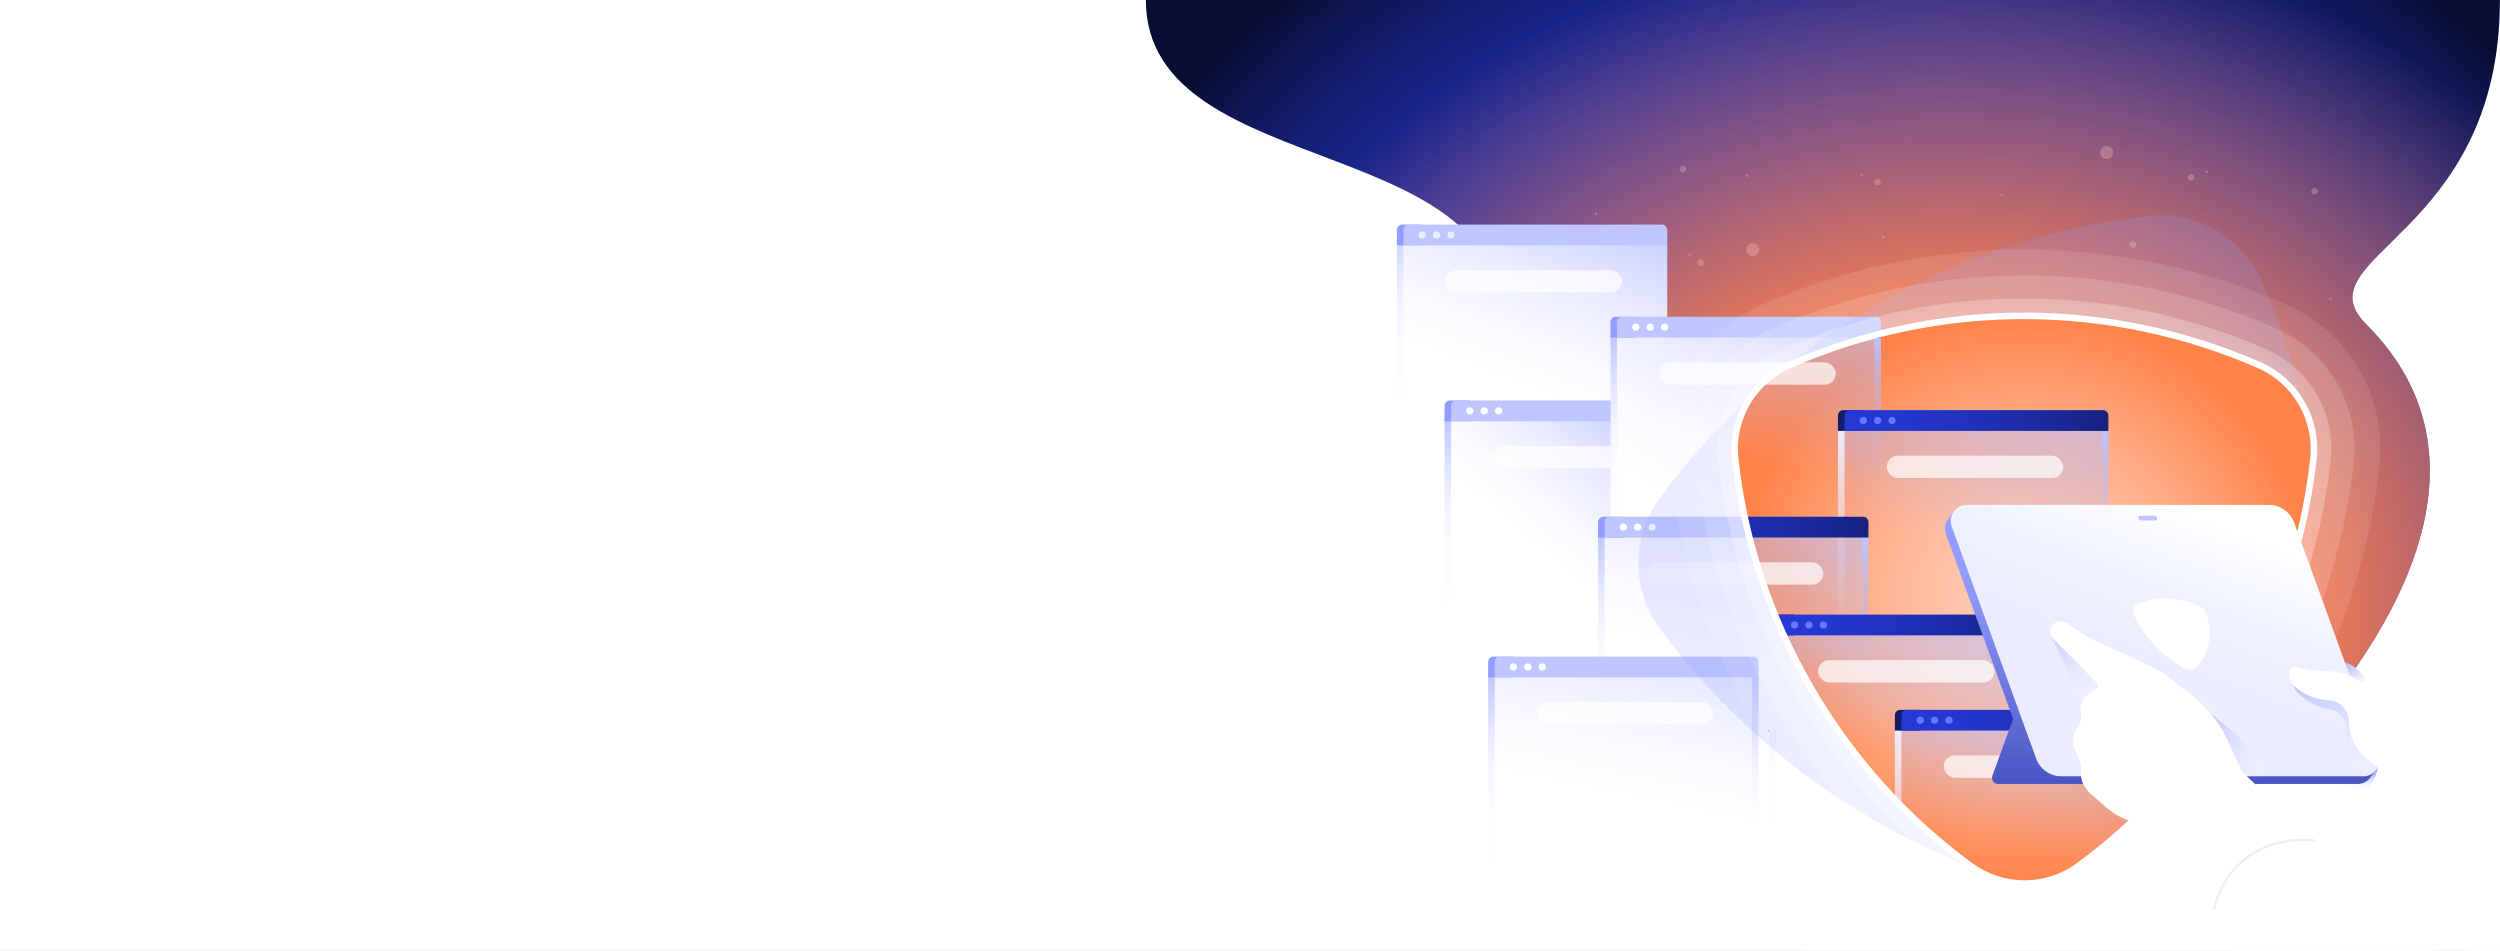 <svg xmlns="http://www.w3.org/2000/svg" xmlns:xlink="http://www.w3.org/1999/xlink" id="b" width="1680" height="639" viewBox="0 0 1680 639"><rect x="0" y="0" width="1680" height="639" fill="#808080" stroke="none"/><defs><linearGradient id="f" x1="1019.9" x2="1072.3" y1="258.19" y2="123.12" gradientTransform="matrix(1, 0, 0, 1, 0, 0)" gradientUnits="userSpaceOnUse"><stop offset="0" stop-color="#fff"/><stop offset=".22" stop-color="#f9f9ff"/><stop offset=".51" stop-color="#e9ebff"/><stop offset=".83" stop-color="#cfd4ff"/><stop offset="1" stop-color="#bec5ff"/></linearGradient><linearGradient id="g" x1="948.16" x2="929.29" y1="276.75" y2="148.1" gradientTransform="matrix(1, 0, 0, 1, 0, 0)" gradientUnits="userSpaceOnUse"><stop offset="0" stop-color="#fff"/><stop offset=".32" stop-color="#fcfcff"/><stop offset=".54" stop-color="#f3f4ff"/><stop offset=".73" stop-color="#e3e6ff"/><stop offset=".9" stop-color="#ced3ff"/><stop offset="1" stop-color="#bec5ff"/></linearGradient><linearGradient id="h" x1="1040.69" x2="1117.68" y1="373.45" y2="282.3" xlink:href="#f"/><linearGradient id="i" x1="982.65" x2="963.78" y1="411.8" y2="283.15" xlink:href="#g"/><linearGradient id="j" x1="1157.75" x2="1139.03" y1="411.09" y2="283.45" gradientTransform="matrix(1, 0, 0, 1, 0, 0)" gradientUnits="userSpaceOnUse"><stop offset="0" stop-color="#b0b8fb" stop-opacity="0"/><stop offset=".27" stop-color="#b0b8fb" stop-opacity="0"/><stop offset=".4" stop-color="#b0b8fb" stop-opacity=".04"/><stop offset=".51" stop-color="#b1b9fb" stop-opacity=".09"/><stop offset=".6" stop-color="#b2bafb" stop-opacity=".17"/><stop offset=".69" stop-color="#b3bbfc" stop-opacity=".26"/><stop offset=".76" stop-color="#b5bcfc" stop-opacity=".38"/><stop offset=".83" stop-color="#b7befd" stop-opacity=".53"/><stop offset=".9" stop-color="#b9c0fd" stop-opacity=".69"/><stop offset=".96" stop-color="#bcc3fe" stop-opacity=".87"/><stop offset="1" stop-color="#bec5ff"/></linearGradient><linearGradient id="k" x1="1278.39" x2="1312.27" y1="506.94" y2="343.99" xlink:href="#f"/><linearGradient id="l" x1="1200.87" x2="1182" y1="555.69" y2="427.04" xlink:href="#g"/><linearGradient id="m" x1="1375.98" x2="1357.25" y1="554.98" y2="427.34" xlink:href="#j"/><linearGradient id="n" x1="1208.33" x2="1402.12" y1="417.28" y2="424.57" gradientTransform="matrix(1, 0, 0, 1, 0, 0)" gradientUnits="userSpaceOnUse"><stop offset="0" stop-color="#2538d4"/><stop offset=".16" stop-color="#2336cc"/><stop offset=".4" stop-color="#2030b7"/><stop offset=".68" stop-color="#1a2796"/><stop offset="1" stop-color="#131c69"/></linearGradient><linearGradient id="o" x1="1137.86" x2="1241.07" y1="347.28" y2="188.72" xlink:href="#f"/><linearGradient id="p" x1="1094.18" x2="1075.31" y1="355.56" y2="226.91" xlink:href="#g"/><linearGradient id="q" x1="1269.28" x2="1250.56" y1="354.86" y2="227.21" xlink:href="#j"/><linearGradient id="r" x1="1163.33" x2="1197.22" y1="441.19" y2="278.24" xlink:href="#f"/><linearGradient id="s" x1="1085.82" x2="1066.95" y1="489.94" y2="361.29" xlink:href="#g"/><linearGradient id="t" x1="1260.92" x2="1242.2" y1="489.23" y2="361.59" xlink:href="#j"/><linearGradient id="u" x1="1089.47" x2="1123.35" y1="535.16" y2="372.21" xlink:href="#f"/><linearGradient id="v" x1="1011.95" x2="993.08" y1="583.91" y2="455.26" xlink:href="#g"/><linearGradient id="w" x1="1187.06" x2="1168.34" y1="583.2" y2="455.56" xlink:href="#j"/><linearGradient id="x" x1="1122.65" x2="1103.93" y1="271.84" y2="144.2" gradientTransform="matrix(1, 0, 0, 1, 0, 0)" gradientUnits="userSpaceOnUse"><stop offset="0" stop-color="#fff"/><stop offset=".27" stop-color="#fbfbff"/><stop offset=".51" stop-color="#f1f2ff"/><stop offset=".73" stop-color="#dfe2ff"/><stop offset=".94" stop-color="#c6ccff"/><stop offset="1" stop-color="#bec5ff"/></linearGradient><linearGradient id="aa" x1="1171.69" x2="1205.58" y1="306.81" y2="143.86" gradientTransform="matrix(1, 0, 0, 1, 0, 0)" gradientUnits="userSpaceOnUse"><stop offset="0" stop-color="#b0b8fb" stop-opacity="0"/><stop offset="1" stop-color="#bec5ff"/></linearGradient><linearGradient id="ab" x1="1094.18" x2="1075.31" y1="355.56" y2="226.91" gradientTransform="matrix(1, 0, 0, 1, 0, 0)" gradientUnits="userSpaceOnUse"><stop offset="0" stop-color="#ebedff" stop-opacity="0"/><stop offset="1" stop-color="#ebedff"/></linearGradient><linearGradient id="ac" x1="1269.28" x2="1250.56" y1="354.86" y2="227.21" xlink:href="#j"/><linearGradient id="ad" x1="1101.64" x2="1295.42" y1="217.15" y2="224.44" xlink:href="#n"/><linearGradient id="ae" x1="1324.56" x2="1358.44" y1="369.56" y2="206.61" xlink:href="#aa"/><linearGradient id="af" x1="1247.04" x2="1228.17" y1="418.31" y2="289.66" xlink:href="#ab"/><linearGradient id="ag" x1="1422.15" x2="1403.43" y1="417.61" y2="289.96" xlink:href="#j"/><linearGradient id="ah" x1="1254.5" x2="1448.29" y1="279.9" y2="287.19" xlink:href="#n"/><linearGradient id="ai" x1="1163.33" x2="1197.22" y1="441.19" y2="278.24" xlink:href="#aa"/><linearGradient id="aj" x1="1085.82" x2="1066.95" y1="489.94" y2="361.29" xlink:href="#ab"/><linearGradient id="ak" x1="1260.92" x2="1242.2" y1="489.23" y2="361.59" xlink:href="#j"/><linearGradient id="al" x1="1093.28" x2="1287.06" y1="351.53" y2="358.82" xlink:href="#n"/><linearGradient id="am" x1="1060.17" x2="1094.05" y1="363.05" y2="200.1" xlink:href="#aa"/><linearGradient id="an" x1="982.65" x2="963.78" y1="411.8" y2="283.15" xlink:href="#ab"/><linearGradient id="ao" x1="990.11" x2="1183.9" y1="273.39" y2="280.68" xlink:href="#n"/><linearGradient id="ap" x1="1278.39" x2="1312.27" y1="506.94" y2="343.99" xlink:href="#aa"/><linearGradient id="aq" x1="1200.87" x2="1182" y1="555.69" y2="427.04" xlink:href="#ab"/><linearGradient id="ar" x1="1375.98" x2="1357.25" y1="554.98" y2="427.34" xlink:href="#j"/><linearGradient id="as" x1="1089.47" x2="1123.35" y1="535.16" y2="372.21" xlink:href="#aa"/><linearGradient id="at" x1="1011.95" x2="993.08" y1="583.91" y2="455.26" xlink:href="#ab"/><linearGradient id="au" x1="1187.06" x2="1168.34" y1="583.2" y2="455.56" xlink:href="#j"/><linearGradient id="av" x1="1019.41" x2="1213.2" y1="445.5" y2="452.79" xlink:href="#n"/><linearGradient id="aw" x1="1362.8" x2="1396.69" y1="570.95" y2="408" xlink:href="#aa"/><linearGradient id="ax" x1="1285.29" x2="1266.42" y1="619.7" y2="491.06" xlink:href="#ab"/><linearGradient id="ay" x1="1460.39" x2="1441.67" y1="619" y2="491.35" xlink:href="#j"/><linearGradient id="az" x1="1292.75" x2="1486.53" y1="481.29" y2="488.58" xlink:href="#n"/><linearGradient id="ba" x1="2316.68" x2="2319.11" y1="514.71" y2="530.76" gradientTransform="translate(3897.23) rotate(-180) scale(1 -1)" gradientUnits="userSpaceOnUse"><stop offset="0" stop-color="#929dff"/><stop offset=".12" stop-color="#9ba5ff" stop-opacity=".91"/><stop offset=".37" stop-color="#b5bcff" stop-opacity=".68"/><stop offset=".72" stop-color="#dde1ff" stop-opacity=".31"/><stop offset="1" stop-color="#fff" stop-opacity="0"/></linearGradient><linearGradient id="bb" x1="1565.47" x2="1587.1" y1="440.73" y2="461.11" gradientTransform="matrix(1, 0, 0, 1, 0, 0)" gradientUnits="userSpaceOnUse"><stop offset="0" stop-color="#929dff"/><stop offset=".25" stop-color="#a9b1ff"/><stop offset=".78" stop-color="#e3e6ff"/><stop offset="1" stop-color="#fff"/></linearGradient><linearGradient id="bc" x1="2445.22" x2="2445.22" y1="602.81" y2="385.35" gradientTransform="translate(3897.23) rotate(-180) scale(1 -1)" gradientUnits="userSpaceOnUse"><stop offset="0" stop-color="#1c2a9f"/><stop offset=".28" stop-color="#404dbc"/><stop offset=".77" stop-color="#7b86ec"/><stop offset="1" stop-color="#929dff"/></linearGradient><linearGradient id="bd" x1="2447.8" x2="2412.43" y1="445.17" y2="351" gradientTransform="translate(3897.23) rotate(-180) scale(1 -1)" gradientUnits="userSpaceOnUse"><stop offset="0" stop-color="#ebedff"/><stop offset=".45" stop-color="#eff1ff"/><stop offset=".97" stop-color="#fdfeff"/><stop offset="1" stop-color="#fff"/></linearGradient><linearGradient id="be" x1="2519.11" x2="2490.26" y1="395.5" y2="472.64" xlink:href="#ba"/><linearGradient id="bf" x1="2446.15" x2="2373.91" y1="496.84" y2="529.21" xlink:href="#ba"/><linearGradient id="bg" x1="2325.12" x2="2308.7" y1="426.5" y2="524.51" xlink:href="#ba"/><radialGradient id="c" cx="1249.68" cy="470.12" r="634.52" fx="1249.68" fy="470.12" gradientTransform="matrix(1, 0, 0, 1, 0, 0)" gradientUnits="userSpaceOnUse"><stop offset="0" stop-color="#2538d1"/><stop offset=".32" stop-color="#2437ce"/><stop offset=".47" stop-color="#2335c7"/><stop offset=".58" stop-color="#2031ba"/><stop offset=".68" stop-color="#1d2da8"/><stop offset=".76" stop-color="#192690"/><stop offset=".84" stop-color="#141e73"/><stop offset=".91" stop-color="#0e1551"/><stop offset=".96" stop-color="#090e34"/></radialGradient><radialGradient id="d" cx="1311.95" cy="407.91" r="534.59" fx="1311.95" fy="407.91" gradientTransform="translate(1.98 55.14) rotate(.33) scale(1 .85)" gradientUnits="userSpaceOnUse"><stop offset=".4" stop-color="#ff804a"/><stop offset=".51" stop-color="#ff804a" stop-opacity=".84"/><stop offset=".75" stop-color="#ff804a" stop-opacity=".44"/><stop offset="1" stop-color="#ff804a" stop-opacity="0"/></radialGradient><radialGradient id="y" cx="1360.33" cy="403.35" r="192.34" fx="1360.33" fy="403.35" gradientTransform="matrix(1, 0, 0, 1, 0, 0)" gradientUnits="userSpaceOnUse"><stop offset="0" stop-color="#ffcdb7"/><stop offset=".16" stop-color="#ffc8b0"/><stop offset=".38" stop-color="#ffbc9f"/><stop offset=".63" stop-color="#ffa982"/><stop offset=".9" stop-color="#ff8e5a"/><stop offset="1" stop-color="#ff834a"/></radialGradient><clipPath id="e"><path fill="none" d="M1166.42,308.93c5.81,52.28,22.28,104.24,50.27,152.72,28.08,48.63,64.99,88.97,107.53,120.19,3.35,2.46,6.88,4.53,10.54,6.23v40.67h-408.96V135.37h408.96v78.4c-44.63,2.88-89.3,13.44-132.02,32.22-24.57,10.8-39.29,36.26-36.32,62.94Z"/></clipPath><clipPath id="z"><path fill="none" d="M1166,308.93c5.81,52.28,22.28,104.24,50.27,152.72,28.08,48.63,64.99,88.98,107.53,120.2,21.63,15.87,51.02,15.84,72.64-.05,90.56-66.54,145.47-166.59,157.37-272.72,3-26.75-11.76-52.31-36.43-63.09-97.92-42.79-212.11-45.24-315.06,.01-24.57,10.8-39.29,36.26-36.32,62.93Z"/></clipPath></defs><g><rect width="1680" height="638.99" fill="#fff"/><g><path fill="url(#c)" d="M770.02,0c0,126.32,263.04,85.93,235.61,231.17-9.3,49.26-8.1,72.23,47.13,101.12,134.33,70.27,155.89,302.1,305.72,302.1,51.98,0,391.97-256.05,231.83-416.26-45.74-45.76,89.63-58.45,89.63-218.13H770.02Z"/><path fill="url(#d)" d="M770.02,0c0,126.32,263.04,85.93,235.61,231.17-9.3,49.26-8.1,72.23,47.13,101.12,134.33,70.27,155.89,302.1,305.72,302.1,51.98,0,391.97-256.05,231.83-416.26-45.74-45.76,89.63-58.45,89.63-218.13H770.02Z"/></g><g clip-path="url(#e)"><path fill="url(#f)" d="M1120.4,163.94v126.61c0,2-1.62,3.62-3.63,3.62h-170.01c-2,0-3.63-1.62-3.63-3.62v-126.61h177.27Z"/><path fill="url(#g)" d="M946.76,294.17h-4.43c-2,0-3.63-1.62-3.63-3.62v-126.61h4.43v126.61c0,2,1.63,3.62,3.63,3.62Z"/><path fill="#929dff" d="M955.69,150.91v13.96h-16.99v-10.34c0-1.99,1.63-3.62,3.63-3.62h13.36Z"/><path fill="#bec5ff" d="M1120.4,154.53v10.34h-177.27v-10.34c0-1.99,1.63-3.62,3.63-3.62h170.01c2,0,3.63,1.63,3.63,3.62Z"/><ellipse cx="955.68" cy="157.9" fill="#ebedff" rx="2.44" ry="2.43"/><ellipse cx="965.37" cy="157.9" fill="#ebedff" rx="2.44" ry="2.43"/><ellipse cx="975.05" cy="157.9" fill="#ebedff" rx="2.44" ry="2.43"/><rect width="118.58" height="15.04" x="971.49" y="181.52" fill="#fff" opacity=".7" rx="7.52" ry="7.52"/><g><path fill="url(#h)" d="M1152.42,282.14v126.61c0,2-1.62,3.62-3.63,3.62h-170.01c-2,0-3.63-1.62-3.63-3.62v-126.61h177.27Z"/><path fill="url(#i)" d="M978.78,412.37h-4.43c-2,0-3.63-1.62-3.63-3.62v-126.61h4.43v126.61c0,2,1.63,3.62,3.63,3.62Z"/><path fill="#929dff" d="M987.71,269.11v13.96h-16.99v-10.34c0-1.99,1.63-3.62,3.63-3.62h13.36Z"/><path fill="url(#j)" d="M1152.42,282.14v126.61c0,2-1.62,3.62-3.63,3.62h-4.43c2,0,3.63-1.62,3.63-3.62v-126.61h4.43Z"/><path fill="#bec5ff" d="M1152.42,272.73v10.34h-177.27v-10.34c0-1.99,1.63-3.62,3.63-3.62h170.01c2,0,3.63,1.63,3.63,3.62Z"/><ellipse cx="987.7" cy="276.1" fill="#fff" rx="2.44" ry="2.43"/><ellipse cx="997.39" cy="276.1" fill="#fff" rx="2.44" ry="2.43"/><ellipse cx="1007.07" cy="276.1" fill="#fff" rx="2.44" ry="2.43"/><rect width="118.58" height="15.04" x="1003.51" y="299.72" fill="#fff" opacity=".7" rx="7.52" ry="7.52"/></g><g><path fill="url(#k)" d="M1370.64,426.02v126.61c0,2-1.62,3.62-3.63,3.62h-170.01c-2,0-3.63-1.62-3.63-3.62v-126.61h177.27Z"/><path fill="url(#l)" d="M1197,556.26h-4.43c-2,0-3.63-1.62-3.63-3.62v-126.61h4.43v126.61c0,2,1.63,3.62,3.63,3.62Z"/><path fill="#131c69" d="M1205.93,413v13.96h-16.99v-10.34c0-1.99,1.63-3.62,3.63-3.62h13.36Z"/><path fill="url(#m)" d="M1370.64,426.02v126.61c0,2-1.62,3.62-3.63,3.62h-4.43c2,0,3.63-1.62,3.63-3.62v-126.61h4.43Z"/><path fill="url(#n)" d="M1370.64,416.62v10.34h-177.27v-10.34c0-1.99,1.63-3.62,3.63-3.62h170.01c2,0,3.63,1.63,3.63,3.62Z"/><ellipse cx="1205.92" cy="419.98" fill="#6576ff" rx="2.44" ry="2.43"/><ellipse cx="1215.61" cy="419.98" fill="#6576ff" rx="2.44" ry="2.43"/><ellipse cx="1225.29" cy="419.98" fill="#6576ff" rx="2.44" ry="2.43"/><rect width="118.58" height="15.04" x="1221.73" y="443.61" fill="#fff" opacity=".7" rx="7.52" ry="7.52"/></g><g><path fill="url(#o)" d="M1263.95,225.9v126.61c0,2-1.62,3.62-3.63,3.62h-170.01c-2,0-3.63-1.62-3.63-3.62v-126.61h177.27Z"/><path fill="url(#p)" d="M1090.31,356.13h-4.43c-2,0-3.63-1.62-3.63-3.62v-126.61h4.43v126.61c0,2,1.63,3.62,3.63,3.62Z"/><path fill="#929dff" d="M1099.23,212.88v13.96h-16.99v-10.34c0-1.99,1.63-3.62,3.63-3.62h13.36Z"/><path fill="url(#q)" d="M1263.95,225.9v126.61c0,2-1.62,3.62-3.63,3.62h-4.43c2,0,3.63-1.62,3.63-3.62v-126.61h4.43Z"/><path fill="#bec5ff" d="M1263.95,216.49v10.34h-177.27v-10.34c0-1.99,1.63-3.62,3.63-3.62h170.01c2,0,3.63,1.63,3.63,3.62Z"/><ellipse cx="1099.23" cy="219.86" fill="#fff" rx="2.44" ry="2.43"/><ellipse cx="1108.91" cy="219.86" fill="#fff" rx="2.44" ry="2.43"/><ellipse cx="1118.6" cy="219.86" fill="#fff" rx="2.44" ry="2.43"/><rect width="118.58" height="15.04" x="1115.04" y="243.48" fill="#fff" opacity=".7" rx="7.52" ry="7.52"/></g><g><path fill="url(#r)" d="M1255.59,360.27v126.61c0,2-1.62,3.62-3.63,3.62h-170.01c-2,0-3.63-1.62-3.63-3.62v-126.61h177.27Z"/><path fill="url(#s)" d="M1081.95,490.51h-4.43c-2,0-3.63-1.62-3.63-3.62v-126.61h4.43v126.61c0,2,1.63,3.62,3.63,3.62Z"/><path fill="#929dff" d="M1090.87,347.25v13.96h-16.99v-10.34c0-1.99,1.63-3.62,3.63-3.62h13.36Z"/><path fill="url(#t)" d="M1255.59,360.27v126.61c0,2-1.62,3.62-3.63,3.62h-4.43c2,0,3.63-1.62,3.63-3.62v-126.61h4.43Z"/><path fill="#bec5ff" d="M1255.59,350.87v10.34h-177.27v-10.34c0-1.99,1.63-3.62,3.63-3.62h170.01c2,0,3.63,1.63,3.63,3.62Z"/><ellipse cx="1090.87" cy="354.23" fill="#fff" rx="2.44" ry="2.43"/><ellipse cx="1100.55" cy="354.23" fill="#fff" rx="2.44" ry="2.43"/><ellipse cx="1110.24" cy="354.23" fill="#fff" rx="2.44" ry="2.43"/><rect width="118.58" height="15.04" x="1106.68" y="377.86" fill="#fff" opacity=".7" rx="7.52" ry="7.52"/></g><g><path fill="url(#u)" d="M1181.73,454.24v126.61c0,2-1.62,3.62-3.63,3.62h-170.01c-2,0-3.63-1.62-3.63-3.62v-126.61h177.27Z"/><path fill="url(#v)" d="M1008.09,584.48h-4.43c-2,0-3.63-1.62-3.63-3.62v-126.61h4.43v126.61c0,2,1.63,3.62,3.63,3.62Z"/><path fill="#929dff" d="M1017.01,441.22v13.96h-16.99v-10.34c0-1.99,1.63-3.62,3.63-3.62h13.36Z"/><path fill="url(#w)" d="M1181.73,454.24v126.61c0,2-1.62,3.62-3.63,3.62h-4.43c2,0,3.63-1.62,3.63-3.62v-126.61h4.43Z"/><path fill="#bec5ff" d="M1181.73,444.84v10.34h-177.27v-10.34c0-1.99,1.63-3.62,3.63-3.62h170.01c2,0,3.63,1.63,3.63,3.62Z"/><ellipse cx="1017.01" cy="448.2" fill="#fff" rx="2.44" ry="2.43"/><ellipse cx="1026.69" cy="448.2" fill="#fff" rx="2.44" ry="2.43"/><ellipse cx="1036.37" cy="448.2" fill="#fff" rx="2.44" ry="2.43"/><rect width="118.58" height="15.04" x="1032.81" y="471.83" fill="#fff" opacity=".7" rx="7.52" ry="7.52"/></g></g><g opacity="0"><path fill="url(#x)" d="M1120.4,163.94v126.61c0,2-1.62,3.62-3.63,3.62h-4.43c2,0,3.63-1.62,3.63-3.62v-126.61h4.43Z"/></g><path fill="#fff" d="M1273.71,538.88c16.54,16.54,53.67,54.84,84.72,54.84s62.71-28.24,97.08-64.81c30.91,26.12,71.68,109.77,71.68,109.77h-313.7v-92.72l60.22-7.08Z"/><g><path fill="url(#y)" d="M1166.42,308.93c5.81,52.28,22.28,104.24,50.27,152.72,28.08,48.63,64.99,88.98,107.53,120.2,21.63,15.87,51.02,15.84,72.64-.05,90.56-66.54,145.47-166.59,157.37-272.72,3-26.75-11.76-52.31-36.43-63.09-97.92-42.79-212.11-45.24-315.06,.01-24.57,10.8-39.29,36.26-36.32,62.93Z"/><g clip-path="url(#z)"><g><g><path fill="url(#aa)" d="M1263.95,225.9v126.61c0,2-1.62,3.62-3.63,3.62h-170.01c-2,0-3.63-1.62-3.63-3.62v-126.61h177.27Z"/><path fill="url(#ab)" d="M1090.31,356.13h-4.43c-2,0-3.63-1.62-3.63-3.62v-126.61h4.43v126.61c0,2,1.63,3.62,3.63,3.62Z"/><path fill="#131c69" d="M1099.23,212.88v13.96h-16.99v-10.34c0-1.99,1.63-3.62,3.63-3.62h13.36Z"/><path fill="url(#ac)" d="M1263.95,225.9v126.61c0,2-1.62,3.62-3.63,3.62h-4.43c2,0,3.63-1.62,3.63-3.62v-126.61h4.43Z"/><path fill="url(#ad)" d="M1263.95,216.49v10.34h-177.27v-10.34c0-1.99,1.63-3.62,3.63-3.62h170.01c2,0,3.63,1.63,3.63,3.62Z"/><ellipse cx="1099.23" cy="219.86" fill="#6576ff" rx="2.44" ry="2.43"/><ellipse cx="1108.91" cy="219.86" fill="#6576ff" rx="2.44" ry="2.43"/><ellipse cx="1118.6" cy="219.86" fill="#6576ff" rx="2.44" ry="2.43"/><rect width="118.58" height="15.04" x="1115.04" y="243.48" fill="#fff" opacity=".7" rx="7.52" ry="7.52"/></g><g><path fill="url(#ae)" d="M1416.82,288.65v126.61c0,2-1.62,3.62-3.63,3.62h-170.01c-2,0-3.63-1.62-3.63-3.62v-126.61h177.27Z"/><path fill="url(#af)" d="M1243.17,418.88h-4.43c-2,0-3.63-1.62-3.63-3.62v-126.61h4.43v126.61c0,2,1.63,3.62,3.63,3.62Z"/><path fill="#131c69" d="M1252.1,275.62v13.96h-16.99v-10.34c0-1.99,1.63-3.62,3.63-3.62h13.36Z"/><path fill="url(#ag)" d="M1416.82,288.65v126.61c0,2-1.62,3.62-3.63,3.62h-4.43c2,0,3.63-1.62,3.63-3.62v-126.61h4.43Z"/><path fill="url(#ah)" d="M1416.82,279.24v10.34h-177.27v-10.34c0-1.99,1.63-3.62,3.63-3.62h170.01c2,0,3.63,1.63,3.63,3.62Z"/><ellipse cx="1252.1" cy="282.61" fill="#6576ff" rx="2.44" ry="2.43"/><ellipse cx="1261.78" cy="282.61" fill="#6576ff" rx="2.44" ry="2.43"/><ellipse cx="1271.46" cy="282.61" fill="#6576ff" rx="2.44" ry="2.43"/><rect width="118.58" height="15.04" x="1267.9" y="306.23" fill="#fff" opacity=".7" rx="7.52" ry="7.52"/></g><g><path fill="url(#ai)" d="M1255.59,360.27v126.61c0,2-1.62,3.62-3.63,3.62h-170.01c-2,0-3.63-1.62-3.63-3.62v-126.61h177.27Z"/><path fill="url(#aj)" d="M1081.95,490.51h-4.43c-2,0-3.63-1.62-3.63-3.62v-126.61h4.43v126.61c0,2,1.63,3.62,3.63,3.62Z"/><path fill="#131c69" d="M1090.87,347.25v13.96h-16.99v-10.34c0-1.99,1.63-3.62,3.63-3.62h13.36Z"/><path fill="url(#ak)" d="M1255.59,360.27v126.61c0,2-1.62,3.62-3.63,3.62h-4.43c2,0,3.63-1.62,3.63-3.62v-126.61h4.43Z"/><path fill="url(#al)" d="M1255.59,350.87v10.34h-177.27v-10.34c0-1.99,1.63-3.62,3.63-3.62h170.01c2,0,3.63,1.63,3.63,3.62Z"/><ellipse cx="1090.87" cy="354.23" fill="#6576ff" rx="2.44" ry="2.43"/><ellipse cx="1100.55" cy="354.23" fill="#6576ff" rx="2.44" ry="2.43"/><ellipse cx="1110.24" cy="354.23" fill="#6576ff" rx="2.44" ry="2.43"/><rect width="118.58" height="15.04" x="1106.68" y="377.86" fill="#fff" opacity=".7" rx="7.52" ry="7.52"/></g><g><path fill="url(#am)" d="M1152.42,282.14v126.61c0,2-1.62,3.62-3.63,3.62h-170.01c-2,0-3.63-1.62-3.63-3.62v-126.61h177.27Z"/><path fill="url(#an)" d="M978.78,412.37h-4.43c-2,0-3.63-1.62-3.63-3.62v-126.61h4.43v126.61c0,2,1.63,3.62,3.63,3.62Z"/><path fill="#131c69" d="M987.71,269.11v13.96h-16.99v-10.34c0-1.99,1.63-3.62,3.63-3.62h13.36Z"/><path fill="url(#j)" d="M1152.42,282.14v126.61c0,2-1.62,3.62-3.63,3.62h-4.43c2,0,3.63-1.62,3.63-3.62v-126.61h4.43Z"/><path fill="url(#ao)" d="M1152.42,272.73v10.34h-177.27v-10.34c0-1.99,1.63-3.62,3.63-3.62h170.01c2,0,3.63,1.63,3.63,3.62Z"/><ellipse cx="987.7" cy="276.1" fill="#6576ff" rx="2.44" ry="2.43"/><ellipse cx="997.39" cy="276.1" fill="#6576ff" rx="2.44" ry="2.43"/><ellipse cx="1007.07" cy="276.1" fill="#6576ff" rx="2.44" ry="2.43"/><rect width="118.58" height="15.04" x="1003.51" y="299.72" fill="#fff" opacity=".7" rx="7.52" ry="7.52"/></g><g><path fill="url(#ap)" d="M1370.64,426.02v126.61c0,2-1.62,3.62-3.63,3.62h-170.01c-2,0-3.63-1.62-3.63-3.62v-126.61h177.27Z"/><path fill="url(#aq)" d="M1197,556.26h-4.43c-2,0-3.63-1.62-3.63-3.62v-126.61h4.43v126.61c0,2,1.63,3.62,3.63,3.62Z"/><path fill="#131c69" d="M1205.93,413v13.96h-16.99v-10.34c0-1.99,1.63-3.62,3.63-3.62h13.36Z"/><path fill="url(#ar)" d="M1370.64,426.02v126.61c0,2-1.62,3.62-3.63,3.62h-4.43c2,0,3.63-1.62,3.63-3.62v-126.61h4.43Z"/><path fill="url(#n)" d="M1370.64,416.62v10.34h-177.27v-10.34c0-1.99,1.63-3.62,3.63-3.62h170.01c2,0,3.63,1.63,3.63,3.62Z"/><ellipse cx="1205.92" cy="419.98" fill="#6576ff" rx="2.44" ry="2.43"/><ellipse cx="1215.61" cy="419.98" fill="#6576ff" rx="2.44" ry="2.43"/><ellipse cx="1225.29" cy="419.98" fill="#6576ff" rx="2.44" ry="2.43"/><rect width="118.58" height="15.04" x="1221.73" y="443.61" fill="#fff" opacity=".7" rx="7.52" ry="7.52"/></g><g><path fill="url(#as)" d="M1181.73,454.24v126.61c0,2-1.62,3.62-3.63,3.62h-170.01c-2,0-3.63-1.62-3.63-3.62v-126.61h177.27Z"/><path fill="url(#at)" d="M1008.09,584.48h-4.43c-2,0-3.63-1.62-3.63-3.62v-126.61h4.43v126.61c0,2,1.63,3.62,3.63,3.62Z"/><path fill="#131c69" d="M1017.01,441.22v13.96h-16.99v-10.34c0-1.99,1.63-3.62,3.63-3.62h13.36Z"/><path fill="url(#au)" d="M1181.73,454.24v126.61c0,2-1.62,3.62-3.63,3.62h-4.43c2,0,3.63-1.62,3.63-3.62v-126.61h4.43Z"/><path fill="url(#av)" d="M1181.73,444.84v10.34h-177.27v-10.34c0-1.99,1.63-3.62,3.63-3.62h170.01c2,0,3.63,1.63,3.63,3.62Z"/><ellipse cx="1017.01" cy="448.2" fill="#6576ff" rx="2.44" ry="2.43"/><ellipse cx="1026.69" cy="448.2" fill="#6576ff" rx="2.44" ry="2.43"/><ellipse cx="1036.37" cy="448.2" fill="#6576ff" rx="2.44" ry="2.43"/><rect width="118.58" height="15.04" x="1032.81" y="471.83" fill="#fff" opacity=".7" rx="7.52" ry="7.52"/></g><g><path fill="url(#aw)" d="M1455.06,490.04v126.61c0,2-1.62,3.62-3.63,3.62h-170.01c-2,0-3.63-1.62-3.63-3.62v-126.61h177.27Z"/><path fill="url(#ax)" d="M1281.42,620.27h-4.43c-2,0-3.63-1.62-3.63-3.62v-126.61h4.43v126.61c0,2,1.63,3.62,3.63,3.62Z"/><path fill="#131c69" d="M1290.34,477.02v13.96h-16.99v-10.34c0-1.99,1.63-3.62,3.63-3.62h13.36Z"/><path fill="url(#ay)" d="M1455.06,490.04v126.61c0,2-1.62,3.62-3.63,3.62h-4.43c2,0,3.63-1.62,3.63-3.62v-126.61h4.43Z"/><path fill="url(#az)" d="M1455.06,480.64v10.34h-177.27v-10.34c0-1.99,1.63-3.62,3.63-3.62h170.01c2,0,3.63,1.63,3.63,3.62Z"/><ellipse cx="1290.34" cy="484" fill="#6576ff" rx="2.44" ry="2.43"/><ellipse cx="1300.02" cy="484" fill="#6576ff" rx="2.44" ry="2.43"/><ellipse cx="1309.71" cy="484" fill="#6576ff" rx="2.44" ry="2.43"/><rect width="118.58" height="15.04" x="1306.15" y="507.62" fill="#fff" opacity=".7" rx="7.52" ry="7.52"/></g></g></g><g><path fill="#929dff" d="M1547.94,274.37c-6.61-29.24-15.99-57.84-28.03-85.38-12.97-29.72-43.76-47.47-75.97-43.86-89.78,10.08-175.97,45.7-247.07,103.83,1.88-1.09,3.85-2.08,5.87-2.98,102.95-45.25,217.15-42.79,315.07,0,13.37,5.83,23.82,16.03,30.13,28.39Z" opacity=".2"/><path fill="#929dff" d="M1115.38,422.35c37.53,51.02,86.01,95.3,144.37,129,21.58,12.46,43.7,23.01,66.21,31.72-.6-.4-1.17-.81-1.75-1.23-42.55-31.22-79.45-71.57-107.54-120.19-27.97-48.48-44.45-100.43-50.27-152.72-1.83-16.54,3.13-32.61,13.01-44.99-23.37,21.09-44.87,44.77-64.07,70.92-19.12,26.05-19.14,61.47,.02,87.5Z" opacity=".2"/><path fill="none" d="M1166.42,308.93c5.81,52.28,22.28,104.24,50.27,152.72,28.08,48.63,64.99,88.98,107.53,120.2,21.63,15.87,51.02,15.84,72.64-.05,90.56-66.54,145.47-166.59,157.37-272.72,3-26.75-11.76-52.31-36.43-63.09-97.92-42.79-212.11-45.24-315.06,.01-24.57,10.8-39.29,36.26-36.32,62.93Z"/></g><g><path fill="none" d="M1166.04,308.4c5.82,52.39,22.33,104.45,50.37,153.02,28.13,48.73,65.11,89.15,107.74,120.43,21.67,15.9,51.12,15.87,72.78-.05,90.74-66.67,145.75-166.92,157.68-273.26,3.01-26.81-11.78-52.41-36.5-63.21-98.12-42.87-212.53-45.33-315.68,.01-24.62,10.82-39.36,36.33-36.39,63.06Z"/><path fill="none" stroke="#fff" stroke-miterlimit="10" stroke-width="4.37" d="M1166.04,308.4c5.82,52.39,22.33,104.45,50.37,153.02,28.13,48.73,65.11,89.15,107.74,120.43,21.67,15.9,51.12,15.87,72.78-.05,90.74-66.67,145.75-166.92,157.68-273.26,3.01-26.81-11.78-52.41-36.5-63.21-98.12-42.87-212.53-45.33-315.68,.01-24.62,10.82-39.36,36.33-36.39,63.06Z"/></g><g><path fill="#fff" d="M1535.97,204.46c-55.91-24.43-115.13-36.8-176.05-36.8s-119.79,12.4-175.44,36.86c-42.69,18.75-67.93,62.48-62.76,108.81,6.67,60.21,25.55,117.55,56.06,170.4,30.62,53.03,70.99,98.14,119.99,134.1,18.31,13.42,40.01,20.53,62.73,20.53s44.5-7.11,62.84-20.61c97.99-71.98,161.99-182.88,175.59-304.22,5.22-46.51-20.07-90.32-62.96-109.07Zm-211.81,377.4c-42.64-31.28-79.62-71.73-107.74-120.45-28.04-48.55-44.55-100.63-50.38-153-2.95-26.74,11.77-52.24,36.4-63.07,103.16-45.34,217.57-42.89,315.68,0,24.73,10.8,39.51,36.4,36.5,63.19-11.92,106.34-66.94,206.59-157.69,273.27-21.65,15.92-51.09,15.94-72.77,.05Z" opacity=".1"/><path fill="#fff" d="M1528.99,220.46c-53.69-23.46-110.57-35.35-169.07-35.35s-115,11.89-168.41,35.38c-35.68,15.69-56.75,52.21-52.44,90.93,6.42,57.79,24.53,112.83,53.85,163.57,29.39,50.92,68.13,94.24,115.18,128.75,15.31,11.23,33.44,17.17,52.42,17.17s37.16-5.96,52.52-17.22c94.06-69.13,155.5-175.59,168.56-292.12,4.36-38.84-16.79-75.47-52.6-91.11Zm25.62,88.08c-11.92,106.34-66.94,206.59-157.69,273.27-21.65,15.92-51.09,15.94-72.77,.05-42.64-31.28-79.62-71.73-107.74-120.45-28.04-48.55-44.55-100.63-50.38-153-2.95-26.74,11.77-52.24,36.4-63.07,103.16-45.34,217.57-42.89,315.68,0,24.73,10.8,39.51,36.4,36.5,63.19Z" opacity=".15"/><path fill="#fff" d="M1522.78,234.67c-51.71-22.59-106.52-34.05-162.86-34.05s-110.72,11.46-162.17,34.08c-29.42,12.94-46.82,43.07-43.27,74.99,6.19,55.65,23.64,108.68,51.86,157.56,28.32,49.03,65.64,90.75,110.95,123.99,12.61,9.27,27.56,14.16,43.22,14.16s30.67-4.92,43.33-14.21c90.6-66.55,149.77-169.1,162.35-281.35,3.59-32.04-13.86-62.25-43.4-75.16Zm31.84,73.86c-11.92,106.34-66.94,206.59-157.69,273.27-21.65,15.92-51.09,15.94-72.77,.05-42.64-31.28-79.62-71.73-107.74-120.45-28.04-48.55-44.55-100.63-50.38-153-2.95-26.74,11.77-52.24,36.4-63.07,103.16-45.34,217.57-42.89,315.68,0,24.73,10.8,39.51,36.4,36.5,63.19Z" opacity=".25"/></g></g><g><circle cx="1261.65" cy="122.46" r="2.19" fill="#ffcdb7" opacity=".3"/><circle cx="1142.89" cy="176.54" r="2.19" fill="#ffcdb7" opacity=".3"/><circle cx="1555.39" cy="128.49" r="2.19" fill="#ffcdb7" opacity=".3"/><circle cx="1472.39" cy="119.22" r="2.19" fill="#ffcdb7" opacity=".3"/><circle cx="1130.97" cy="113.65" r="2.19" fill="#ffcdb7" opacity=".3"/><circle cx="1433.47" cy="164.37" r="2.19" fill="#ffcdb7" opacity=".3"/><circle cx="1415.67" cy="102.52" r="4.35" fill="#ffcdb7" opacity=".3"/><circle cx="1177.9" cy="167.68" r="4.35" fill="#ffcdb7" opacity=".3"/><circle cx="1265.45" cy="159.38" r=".85" fill="#ffcdb7" opacity=".3"/><circle cx="1072.52" cy="143.68" r=".85" fill="#ffcdb7" opacity=".3"/><circle cx="1173.95" cy="118.11" r=".85" fill="#ffcdb7" opacity=".3"/><circle cx="1482.75" cy="115.35" r=".85" fill="#ffcdb7" opacity=".3"/><circle cx="1566.03" cy="200.82" r=".85" fill="#ffcdb7" opacity=".3"/><circle cx="1345.11" cy="131.06" r=".85" fill="#ffcdb7" opacity=".3"/><circle cx="1251.05" cy="117.54" r=".85" fill="#ffcdb7" opacity=".3"/><circle cx="1135.54" cy="171.05" r=".85" fill="#ffcdb7" opacity=".3"/></g></g><g><path fill="#fff" d="M1788.89,646.97l-2.94,3.03h-122.87l-58.49-101.63c-1.07-2.36-3.1-4.15-5.57-4.91-4.79-1.46-9.38-3.41-13.72-5.83-5.35-2.95-10.3-6.58-14.73-10.83-.83-.8-1.64-1.61-2.44-2.45l-2.54-2.68-3.11-3.28,4.64-.94,15.48-3.13,10.58-2.13,1.13-.23,4.69-.95,20.37-4.11,9.01-1.82,160.51,141.89Z"/><path fill="url(#ba)" d="M1562.49,518.39l5.65,5.96c5.02,5.31,10.82,9.78,17.17,13.28,6.98-6.41,11.86-15.75,12.61-22.06l-30.79,1.88-4.64,.94Z"/><path fill="url(#bb)" d="M1606.7,472.16l-21.34-21.27c-2.59-2.58-5.74-4.53-9.2-5.7l-.43-.14,3.91,17.64,27.05,9.48Z"/><g><path fill="url(#bc)" d="M1308.98,348.99h0l4.07-5.33,.31,1.73c1.35-.61,2.85-.97,4.46-.97h202.95c7.68,0,14.52,4.86,17.05,12.12l56.67,155.89c.61,1.74,.74,3.5,.49,5.16l2.08-.53-4.38,5.74h-.02c-1.95,2.4-4.93,4.01-8.39,4.01h-241.48c-2.88,0-4.88-2.86-3.9-5.56l13.92-38.24-45.15-124.06c-1.29-3.55-.61-7.2,1.34-9.96Z"/><path fill="url(#bd)" d="M1311.56,353.81l56.77,156c2.59,7.12,9.38,11.86,16.96,11.86h202.87c7.45,0,12.68-7.35,10.22-14.38l-56.65-155.89c-2.53-7.24-9.38-12.12-17.05-12.12h-202.95c-7.53,0-12.76,7.47-10.18,14.53Z"/><polygon fill="url(#be)" points="1378.47 427.07 1402.11 481.04 1414.6 462.41 1392.28 424.39 1378.47 427.07"/><path fill="url(#bf)" d="M1433.37,480.31c1.82,1.54,1.36,4.46-.86,5.34-5.83,2.3-9.55,7.91-9.55,14.03,0,.7,.04,1.4,.15,2.1l.21,1.51c.28,2.04-.16,4.1-1.28,5.83l-1.68,2.64c-1.91,3-2.7,6.5-2.3,9.93h104.81l-.76-1.7c-5.05-11.27-12.7-21.2-22.33-28.96l-14.93-12.06c-4.62-3.73-9.66-6.9-15.02-9.46l-35.19-16.02c-4.52-2.06-8.84-4.52-12.92-7.35l-7.94-5.5c-2.91-2.01-6.86-1.56-9.23,1.04-1.24,1.36-1.85,3.06-1.85,4.75,0,1.8,.7,3.61,2.07,4.98l15.28,15.23,13.34,13.68Z"/><path fill="url(#bg)" d="M1624.27,517.83l-10.33-23.08c-3.33-7.43-8.36-13.96-14.69-19.08l-13.6-10.98c-4.61-3.72-10.1-6.19-15.95-7.15l-14.15-2.34-10.46-3.44c-1.54-.51-3.22,.29-3.79,1.81h0c-1.45,3.81-.65,8.11,2.07,11.14h0c4.97,5.54,11.52,9.42,18.77,11.11l4.25,1c6.56,1.54,11.02,7.62,10.52,14.34l-.1,1.35c-.8,10.62,3.38,21.01,11.31,28.13l13.63,12.22,22.53-15.03Z"/><path fill="#bec5ff" d="M1439.12,349.76h9.26c.89,0,1.42-.72,1.18-1.6h0c-.23-.89-1.14-1.6-2.02-1.6h-9.26c-.89,0-1.42,.72-1.18,1.6h0c.23,.89,1.14,1.6,2.02,1.6Z"/></g><path fill="#fff" d="M1434.44,414.12c3.13,6.58,7.58,13.12,13.32,19.22,5.76,6.12,12.25,11.2,19.04,15.13,3.45,2,7.15,1.99,9.14,0,8.35-8.37,10.68-20.96,7.31-34.32-.85-3.37-3.88-6.58-7.47-7.94-14.28-5.38-28.76-5.69-39.65,0-2.6,1.36-3.28,4.56-1.69,7.92Z"/><path fill="#fff" d="M1628.39,505.08l-12.85-21.78c-4.13-7.01-9.86-12.94-16.72-17.32l-14.74-9.4c-4.99-3.19-10.73-5.02-16.65-5.33l-14.32-.74-10.78-2.25c-1.59-.33-3.16,.65-3.57,2.22h0c-1.01,3.95,.26,8.13,3.3,10.84h0c5.56,4.95,12.5,8.07,19.89,8.95l4.33,.52c6.69,.8,11.8,6.35,12.05,13.08l.05,1.35c.39,10.65,5.7,20.51,14.38,26.69l14.91,10.63,20.71-17.45Z"/><path fill="#fff" d="M1646.93,650h-141.18l-4.64-9.39-35.55-71.93c-4.37-8.81-13.24-14.4-23.06-14.84h-.1c-10.23-.59-19.89-4.91-27.56-11.69l-10.08-8.93c-2.04-1.8-3.72-3.99-4.85-6.42-.76-1.62-1.27-3.34-1.49-5.13-.06-.36-.09-.73-.11-1.1-.05-.94-.03-1.9,.06-2.85l.07-.86c.21-2.19-.18-4.42-1.12-6.43l-2.78-5.96c-2.23-4.72-1.87-10.27,.95-14.67l1.68-2.63c1.12-1.73,1.57-3.8,1.29-5.83l-.21-1.52c-.11-.7-.15-1.4-.15-2.1,0-1.5,.22-2.97,.65-4.36,1.3-4.3,4.5-7.92,8.9-9.65,2.22-.88,2.68-3.82,.87-5.36l-13.34-13.66-15.28-15.24c-.31-.31-.59-.65-.82-1-.83-1.19-1.25-2.59-1.25-3.99,0-1.68,.61-3.38,1.85-4.74,2.37-2.62,6.32-3.07,9.22-1.06l7.95,5.52c4.08,2.83,8.4,5.29,12.92,7.35l35.19,16.02c5.36,2.56,10.4,5.74,15.02,9.46l14.94,12.06c3.96,3.19,7.59,6.74,10.83,10.62,4.65,5.53,8.52,11.7,11.5,18.34l9.1,20.33,3.53,3.31,5.48,5.13,82.91,77.64,48.66,45.56Z"/><path fill="none" stroke="#ebedff" stroke-miterlimit="10" stroke-width="1.49" d="M1555.76,564.81c-30.35-3.38-60.21,12.32-68.19,46.86"/></g></svg>